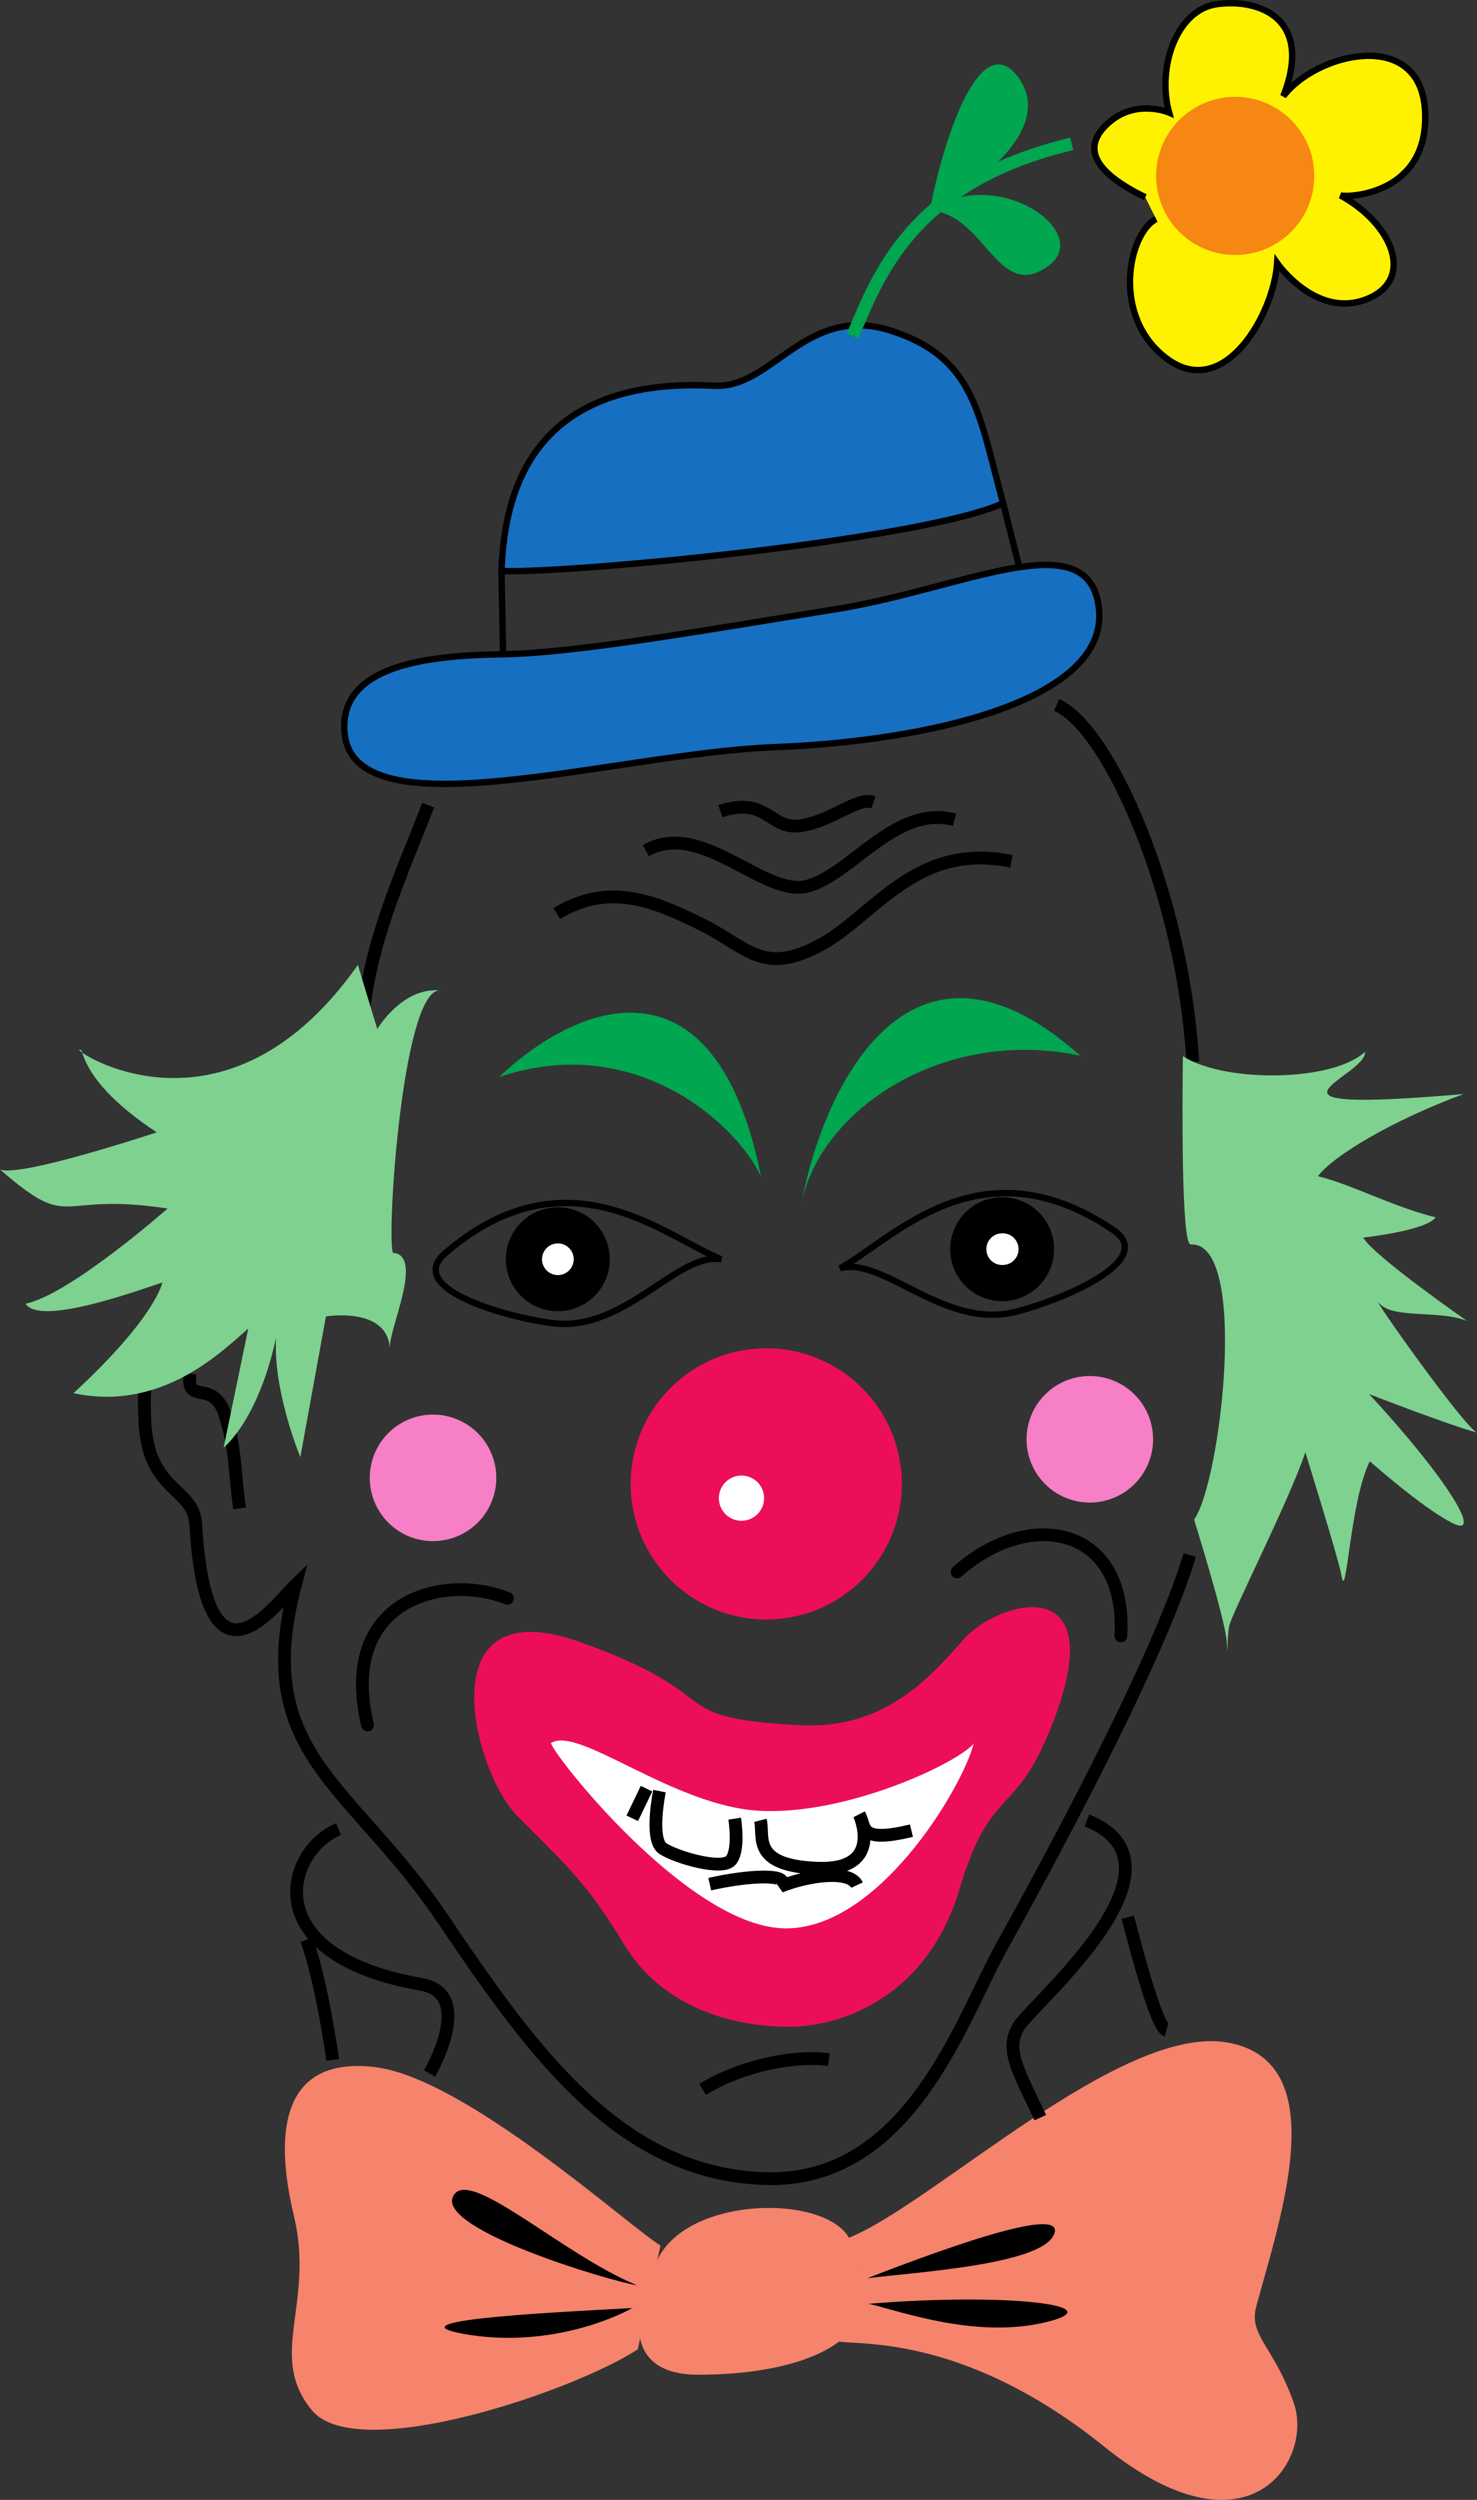 <svg xmlns="http://www.w3.org/2000/svg" width="115.563" height="195.569"><rect width="100%" height="100%" fill="#333333" stroke="none"/><path fill="#fff200" stroke="#000" stroke-width=".5" d="M89.605 15.428c-4.125-2.011-4.988-3.964-2.847-5.843 2.144-1.88 4.715-.778 4.715-.778C90.52 5.358 92 .764 95.23.323c3.23-.441 7.575 1.059 5.18 7.207 2.559-3.402 10.703-5.387 11.086 1.105.383 6.489-5.86 6.852-6.621 6.649 4.14 2.262 5.898 6.664 1.98 8.148-3.921 1.48-6.93-2.847-6.93-2.847-.265 4.02-4.124 10.757-8.573 7.511-4.45-3.242-3.082-9.836-.895-10.964"/><path fill="#f6836c" d="M66.422 175.061c6.605-2.64 21.3-16.777 29.656-15.265 8.352 1.515 4.074 13.738 2.211 20.656-.613 2.289 1.441 3.172 2.953 7.59 1.512 4.418-3.527 12.476-14.828 3.375-11.305-9.106-19.746-7.856-21.023-8.282m-13.711-7.461c-2.598-1.601-15.293-13.125-22.356-13.964-7.062-.836-7.984 4.726-6.328 11.64 1.656 6.914-2.117 10.895 1.395 15.196 3.507 4.3 20.449-1.45 25.511-4.754"/><path d="M67.86 178.23c7.59-2.95 15.695-5.677 14.577-3.36-1.117 2.32-10.851 2.89-14.578 3.36m.118 2c10.714-.884 19.289.116 13.859 1.437-5.434 1.32-11.32-.836-13.86-1.438m-18.116-1.441c-5.9-2.41-13.329-9.485-14.43-6.918-1.102 2.57 12.156 6.55 14.43 6.918"/><path fill="#ed0e58" d="M59.332 105.499c-5.848.343-10.309 5.363-9.969 11.21.348 5.848 5.364 10.31 11.211 9.97 5.848-.344 10.313-5.364 9.969-11.212-.344-5.847-5.363-10.312-11.211-9.968"/><path fill="#fff" d="M57.91 115.44a1.769 1.769 0 0 0-1.66 1.867 1.768 1.768 0 0 0 3.531-.207 1.767 1.767 0 0 0-1.87-1.66"/><path fill="#f67fc6" d="M85.004 107.655a4.95 4.95 0 1 0 .578 9.883 4.95 4.95 0 0 0-.578-9.883m-51.414 3.019a4.948 4.948 0 0 0-4.649 5.231 4.948 4.948 0 0 0 5.23 4.652 4.953 4.953 0 0 0 4.653-5.23 4.954 4.954 0 0 0-5.234-4.653"/><path fill="#176fc1" d="M78.488 39.37c-1.906-6.899-2.168-11.39-8.804-13.508-6.633-2.113-9.25 4.55-13.77 4.316-15.113-.789-16.473 9.48-16.68 14.5 5.52.18 32.914-2.43 39.254-5.308"/><path fill="none" stroke="#000" stroke-width=".5" d="M78.488 39.37c-1.906-6.899-2.168-11.39-8.804-13.508-6.633-2.113-9.25 4.55-13.77 4.316-15.113-.789-16.473 9.48-16.68 14.5 5.52.18 32.914-2.43 39.254-5.308zm0 0"/><path fill="#176fc1" d="M26.945 57.17c-.304-5.19 6.664-5.898 12.418-5.988 5.758-.086 16.164-1.949 26.09-3.535 9.926-1.582 19.879-6.926 20.54.047.66 6.977-12.923 10.277-25.415 10.758-12.492.484-33.148 6.953-33.633-1.281"/><path fill="none" stroke="#000" stroke-width=".5" d="M26.945 57.17c-.304-5.19 6.664-5.898 12.418-5.988 5.758-.086 16.164-1.949 26.09-3.535 9.926-1.582 19.879-6.926 20.54.047.66 6.977-12.923 10.277-25.415 10.758-12.492.484-33.148 6.953-33.633-1.281zm12.289-12.492.13 6.504M78.488 39.37l1.309 5.183"/><path fill="#f68712" d="M96.406 7.58a6.187 6.187 0 1 0 .728 12.35 6.187 6.187 0 0 0-.728-12.35"/><path fill="#00a650" d="M72.855 15.913c1.368-6.594 4.2-13.774 6.946-9.676 2.746 4.098-4.23 9.012-6.946 9.676m.793.703c3.567 1.043 4.653 6.738 8.266 4.273 3.61-2.464-2.937-7.34-8.059-5.039"/><path fill="none" stroke="#00a650" d="M66.703 26.288c1.984-4.621 4.555-12.035 17.149-15.031"/><path fill="none" stroke="#000" d="M56.363 63.46c3.688-1.22 3.848 1.527 6.328 1.129 2.48-.395 4.375-2.258 5.653-1.832"/><path fill="none" stroke="#000" d="M50.535 66.553c4.36-2.507 9.235 3.72 12.684 2.762 3.449-.953 6.886-6.414 11.465-5.18"/><path fill="none" stroke="#000" d="M43.563 71.471c4.109-2.496 7.707-.953 11.316.84 3.613 1.79 4.742 3.98 9.117 1.719 4.375-2.262 7.531-8.207 15.137-6.648M33.5 62.99c-1.953 5.126-5.082 11.567-5.184 18.337m54.356-26.176c4.11 1.766 9.894 14.95 10.656 27.926"/><path fill="#7fd190" d="M93.164 97.358c4.582-.266 2.348 18.649.262 21.524 0 0 2.465 7.87 2.566 9.617.102 1.746-.015-.25.176-1.266.191-1.012 4.684-9.789 5.965-13.621 0 0 2.64 8.496 2.816 9.602.395 2.48.66-5.797 2.23-8.895 0 0 4.227 3.758 6.548 4.875 2.296 1.105-.454-3.48-6.606-10.133 0 0 6.152 2.395 8.442 3.012-1.028-.441-8.672-11.262-7.602-10.07 1.07 1.187 4.785.468 6.84 1.351 0 0-7.309-5.082-8.145-6.535 0 0 4.977-.543 5.664-1.586-3.3-.808-6.664-2.613-9.203-3.215 1.16-1.57 5.754-4.343 11.395-6.43-18.192 1.57-7.59-1.308-7.707-3.304-2.614 2.406-11.13 2.406-14.254.336-.047 3.512-.137 14.785.613 14.738"/><path fill="none" stroke="#000" d="M93.086 121.655c-2.512 8.414-11.555 24.973-14.727 30.668-3.172 5.695-7.183 18.45-18.472 18.113-11.29-.34-18.098-9.707-25.23-20.308-7.134-10.598-15.032-12.891-11.552-26.118-1.66 1.602-6.972 9.176-7.796-4.8-.164-2.79-3.653-2.54-3.961-7.782-.309-5.242.882-6.312.882-6.312"/><path fill="none" stroke="#000" d="M14.871 107.464c-.351 2.527 1.777.398 2.688 3.097.91 2.703.761 4.465 1.187 7.446"/><path fill="none" stroke="#000" stroke-linecap="round" stroke-linejoin="round" d="M39.695 125.042c-4.875-1.97-13.273.027-10.941 9.906m46.129-11.973c5.71-5.093 13.316-3.535 12.816 5.008"/><path fill="#7fd190" d="M34.5 77.49c-3.16-.483-4.41 21.517-3.656 20.524 2.277.368-.434 5.98-.344 7.477-.195-3.313-5-2.5-5-2.5l-2 11s-2.996-7.152-1.5-11.5c-1.25 8.25-4.5 10.75-4.5 10.75l1.922-9.3c-1.906 1.616-6.672 6.55-13.672 5.05 6.5-6 6.95-8.66 6.95-8.66-2.704.91-9.598 3.347-10.7 1.66 3.465-.703 11.11-7.445 11.11-7.445C4.245 93.182 5.75 96.49 0 91.49c1.54.66 12.262-2.906 12.262-2.906-3.13-2.07-5.254-4.2-5.887-6.414-1.883-.868 10.762 8.738 21.625-6.68l1.52 5.016s1.957-3.34 4.98-3.016"/><path d="M78.172 93.667a4.065 4.065 0 0 0-3.82 4.297 4.062 4.062 0 0 0 4.296 3.82 4.065 4.065 0 1 0-.477-8.117"/><path fill="#fff" d="M78.336 96.49c-.68.04-1.203.626-1.16 1.31.039.68.625 1.203 1.304 1.16a1.238 1.238 0 1 0-.144-2.47"/><path fill="none" stroke="#000" stroke-width=".5" d="M65.727 99.221c4.125-2.246 10.93-10.035 21.359-3.007 3.738 2.52-4.934 5.824-7.883 6.472-5.441 1.196-10.152-4.41-13.476-3.465zm0 0"/><path d="M43.406 94.456a4.062 4.062 0 0 1 4.297 3.82 4.065 4.065 0 1 1-8.117.477 4.065 4.065 0 0 1 3.82-4.297"/><path fill="#fff" d="M43.574 97.276a1.237 1.237 0 1 1 .147 2.474 1.237 1.237 0 0 1-.147-2.474"/><path fill="none" stroke="#000" stroke-width=".5" d="M56.418 98.514c-4.36-1.746-12.027-8.683-21.566-.488-3.418 2.941 5.582 5.207 8.59 5.508 5.538.55 9.562-5.57 12.976-5.02zm0 0"/><path fill="#ed0e58" d="M62.563 134.967c6.746.368 10.292-3.859 12.878-6.765 2.582-2.906 11.399-5.492 7.118 6.094-3.024 8.191-4.961 5.046-7.473 13.46-2.512 8.41-9.133 10.801-13.39 10.801-4.258 0-9.852-1.422-12.903-6.504-3.055-5.078-4.89-6.472-8.352-10.027-3.464-3.555-7.058-17.867 4.961-13.562 12.024 4.3 6.11 5.898 17.16 6.503"/><path fill="#fff" d="M43.113 136.358c2.172-1.379 9.555 4.95 16.336 5.305 6.785.351 15.317-3.656 16.723-5.239-.809 3.301-7.637 14.973-15.18 14.415-7.547-.563-17.836-13.73-17.879-14.48"/><path fill="none" stroke="#000" d="M51.598 140.12s-.778 3.8.261 4.492c1.043.688 4.614 1.73 5.317.938.703-.79.308-3.274.308-3.274m2.012.133c.32 1.234-.793 3.555 4.477 3.746 5.27.191 3.257-4.2 3.257-4.2.56.97-.117 2.262 4.083 1.262m-15.782 4.184c2.965-.676 6.457-.879 5.52.176 2.203-.88 5.433-1.32 6.004-.102m-16.469-7.547-1.117 2.32m5.504 21.212c3.14-1.938 7.351-2.684 9.879-2.332m16.543 4.539c-1.715-3.657-2.817-5.344-1.672-7.164 1.144-1.82 14.035-12.594 5.316-16.09m3.199 7.574c.645 2.469 2.258 8.633 3.024 8.84M26.48 143.096c-4.156 1.746-6.472 9.887 6.47 12.141 4.304.75.66 6.973.66 6.973"/><path fill="none" stroke="#000" d="M23.98 151.757c1.192 3.187 2.055 9.394 2.055 9.394"/><path fill="#f6836c" d="M66.422 175.061c-1.953-3.39-12.465-3.277-14.934 1.625-2.465 4.906-2.234 9.059 3.04 9.09 7.765.043 16.632-2.48 11.894-10.715"/><path d="M49.465 180.561c-4.242.25-19.48.895-13.156 2.028 6.328 1.128 11.703-1.188 13.156-2.028"/><path fill="#00a650" d="M39.055 84.257c6.164-5.872 16.941-10.008 20.492 7.812-1.734-3.902-9.688-11.45-20.492-7.812M62.688 94.39c1.085-7.075 7.578-24.485 21.843-11.798-11.156-2.351-20.758 4.723-21.844 11.797"/></svg>
